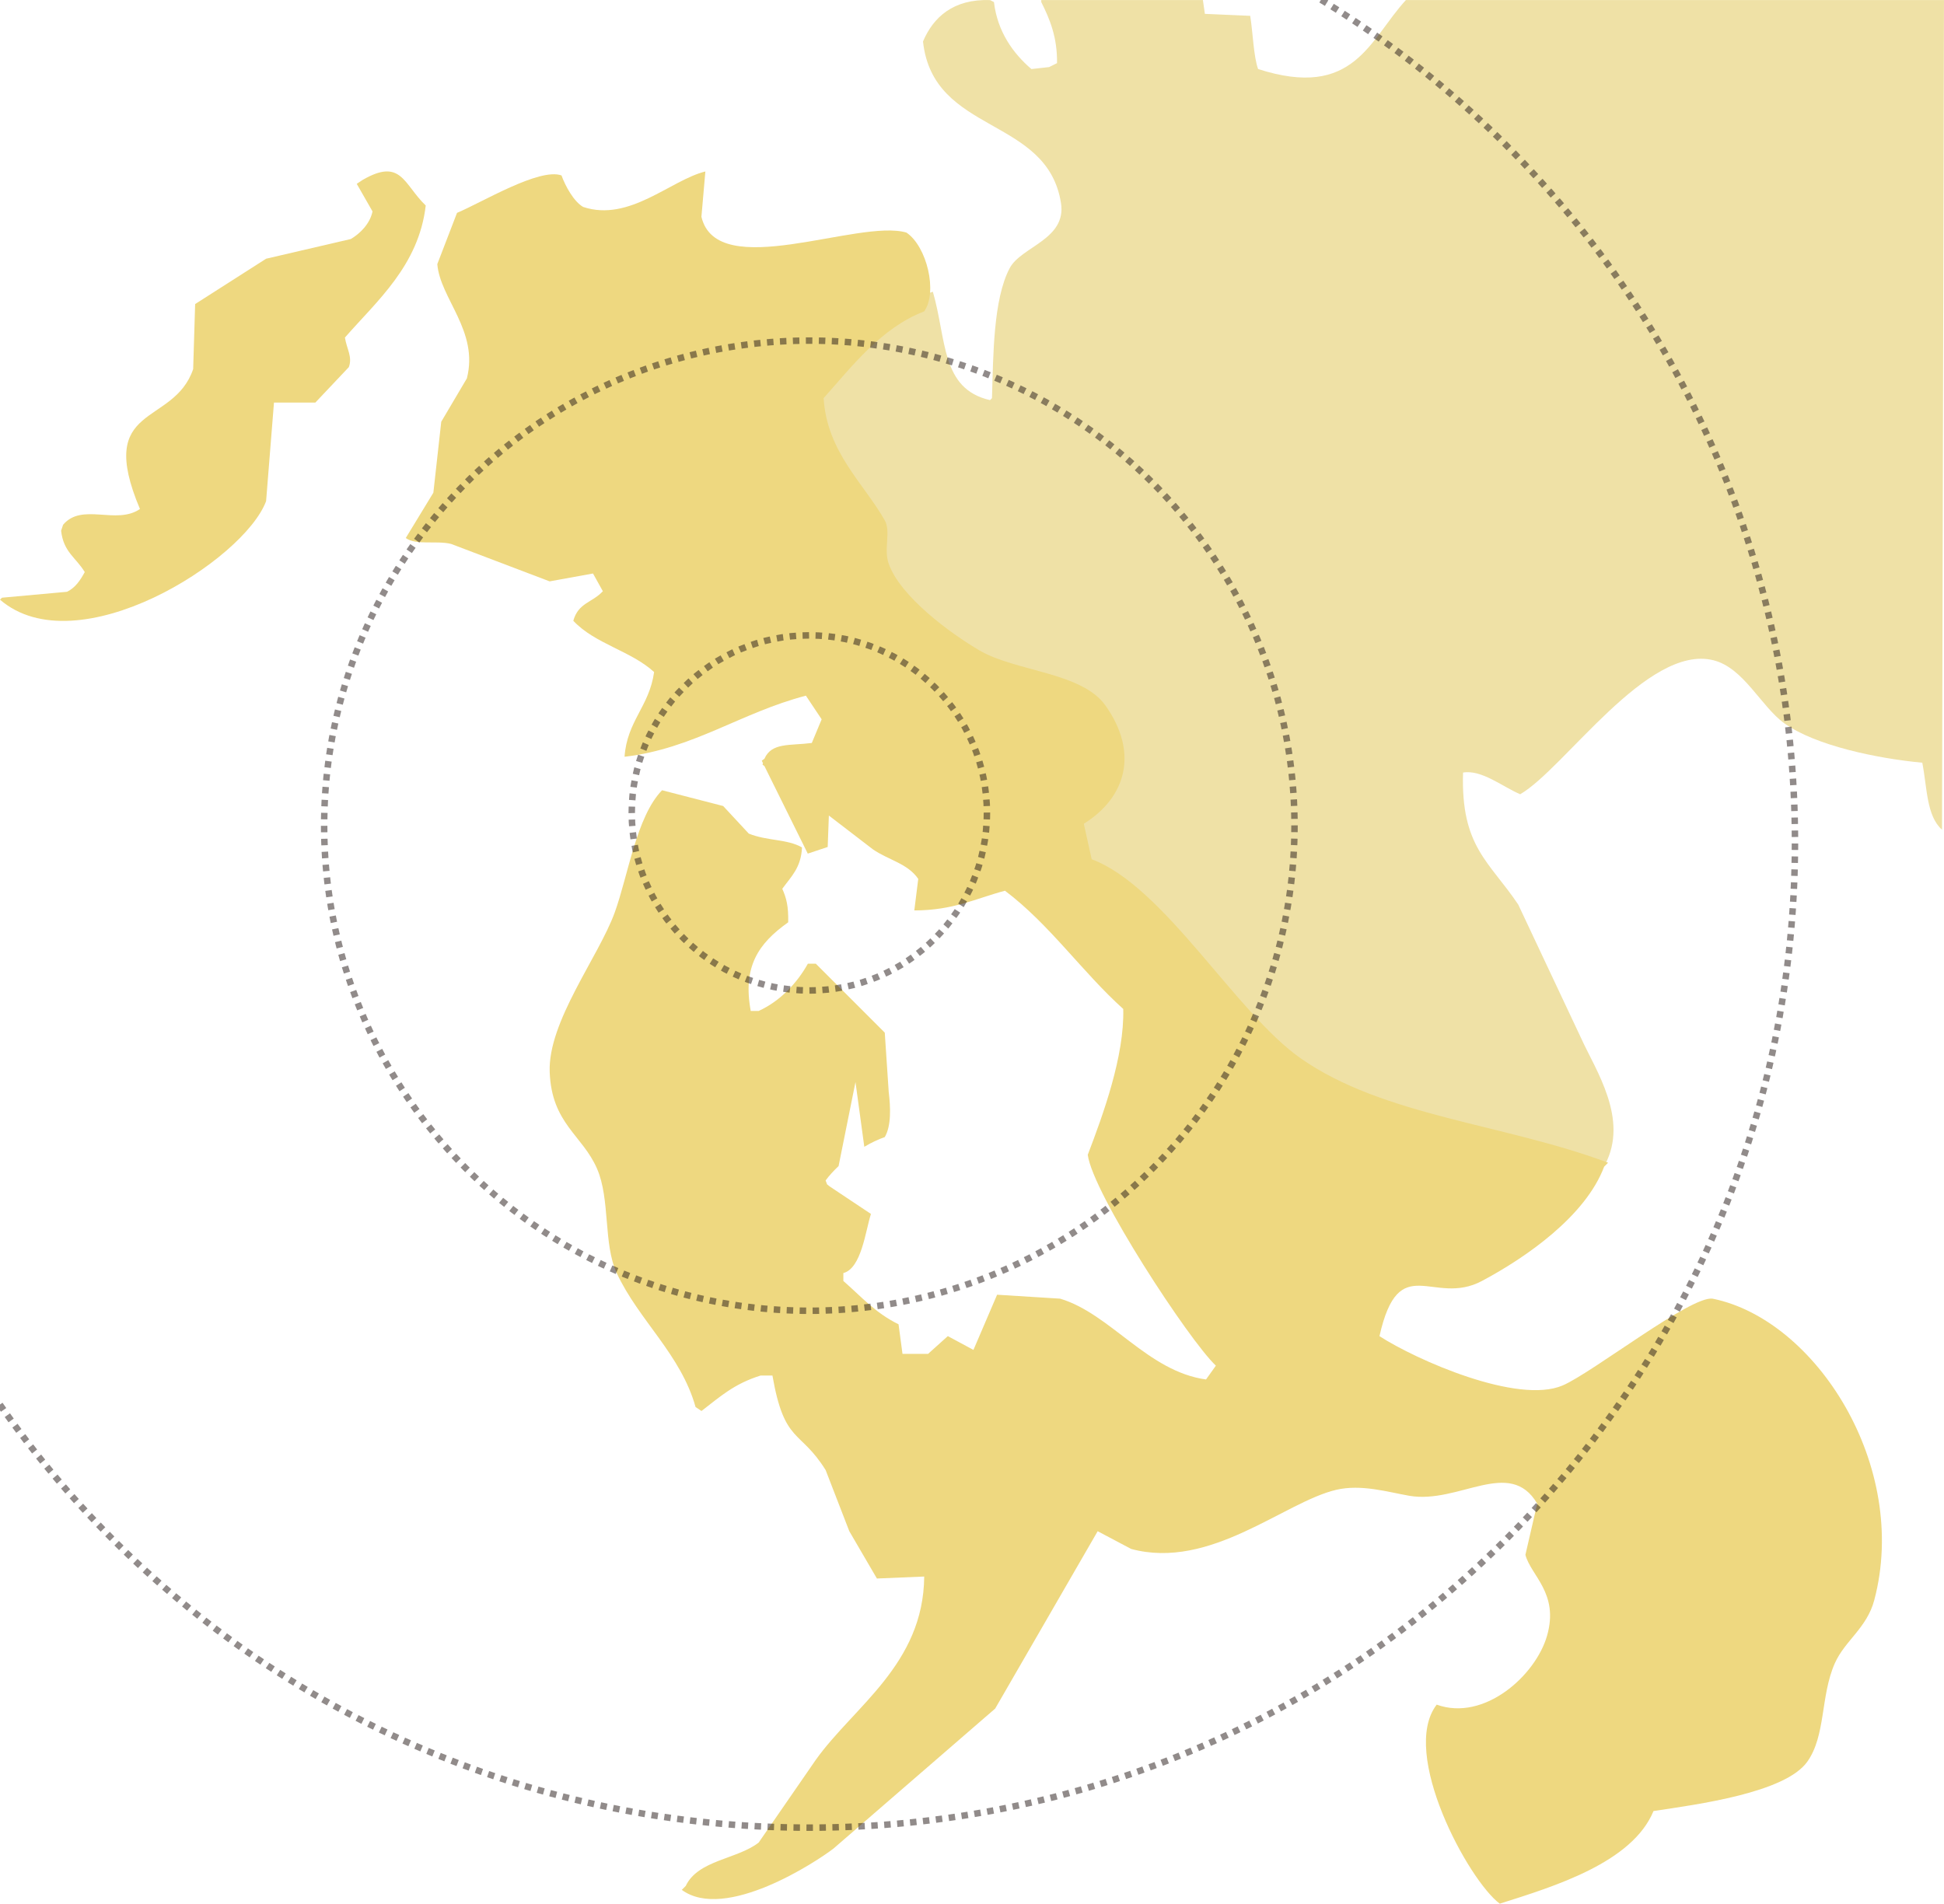 <?xml version="1.0" encoding="UTF-8"?>
<svg id="_レイヤー_2" xmlns="http://www.w3.org/2000/svg" version="1.1" viewBox="0 0 1199 1174.35">
  <!-- Generator: Adobe Illustrator 30.0.0, SVG Export Plug-In . SVG Version: 2.1.1 Build 123)  -->
  <defs>
    <style>
      .st0, .st1, .st2, .st3, .st4 {
        fill: none;
        stroke: #231815;
        stroke-miterlimit: 10;
        stroke-width: 4px;
      }

      .st1 {
        stroke-dasharray: 4 4;
      }

      .st5 {
        fill: #eed880;
      }

      .st5, .st6 {
        fill-rule: evenodd;
      }

      .st2 {
        stroke-dasharray: 4 4;
      }

      .st6 {
        fill: #efe1a6;
      }

      .st3 {
        stroke-dasharray: 4.01 4.01;
      }

      .st4 {
        stroke-dasharray: 4 4;
      }

      .st7 {
        opacity: .5;
      }
    </style>
  </defs>
  <g id="_レイヤー_1-2">
    <path class="st5" d="M168.98,248.37c-1.62,20.26-3.24,40.52-4.86,60.78C150.38,345.9,47.56,410.93,0,369.93l1.22-1.22c13.37-1.22,26.75-2.43,40.12-3.65,5.27-2.61,8.17-7.14,10.94-12.16-5.43-8.98-13.15-12.3-14.59-25.53l1.22-3.65c11.66-13.87,32.83.32,47.41-9.73-27.79-65.85,20.62-50.47,32.82-86.31l1.22-40.12,43.76-27.96,52.27-12.16c5.66-3.36,11.75-9.29,13.37-17.02l-9.73-17.02,3.65-2.43c23.88-13.77,25.15,2.6,38.9,15.8-4.3,37.11-30.3,59.03-49.84,81.45,1.15,7.18,4.73,11.8,2.43,18.23l-20.67,21.88h-25.53v.04Z"/>
    <path class="st6" d="M741.91.04l1.22,8.51,27.96,1.22c1.7,10.55,2.02,24.79,4.86,32.82,59.36,19.06,68.56-17.93,91.17-42.55h331.87c-.41,171.39-.81,342.83-1.22,514.22v-2.43c-9.67-8.57-9.15-26.08-12.16-41.33-27.77-2.59-66.02-10.56-85.1-24.31-14.35-10.34-25.07-34.26-43.76-38.9-40.67-10.09-91.76,66.79-119.13,82.66-10.63-4.45-23.78-15.34-35.25-13.37-1.45,45.87,16.27,54.88,34.04,81.45,12.97,27.55,25.94,55.11,38.9,82.66,8.84,19.5,29.52,49.71,14.59,77.8-65.44-19.23-139.69-28.41-189.64-63.21-46.18-32.17-79.51-102.16-132.51-125.21l-3.65-27.96c25.71-13.91,34-38.35,14.59-65.65-14.77-20.77-58.03-21.76-80.23-35.25-16.5-10.03-47.41-33.16-53.49-52.27l-1.22-24.31c-11.16-22.45-33.24-40.9-38.9-69.29-5.33-26.71,52.03-69.73,70.51-75.37,8.57,29.41,4.84,59.9,35.25,66.86l1.22-1.22c.8-26.18.73-60.99,10.94-80.23,7.06-13.29,35.15-17.69,31.61-40.12-8.51-53.77-78.89-42.1-85.1-99.68,6.34-14.92,18.62-26.29,41.33-25.53l2.43,1.22c2.15,18.32,11.88,31.72,23.1,41.33l10.94-1.22,4.86-2.43c.22-15.95-4.42-27.1-9.73-37.69V.04h99.7Z"/>
    <path class="st5" d="M1056.26,801.14c-13.13-2.1-73.92,45.52-92.39,53.49-27.82,12-90.56-15.83-113.06-30.39,12.08-53.61,33.05-17.98,63.21-34.04,27.27-14.52,63.89-39.99,75.37-70.51l2.43-2.43c-64.23-24.09-138.51-28.61-189.64-64.43-40.09-28.08-84.02-105.98-128.86-122.78-1.62-7.29-3.24-14.59-4.86-21.88,26.29-16.45,33.9-43.98,13.37-72.94-14.62-20.63-55.45-20.91-77.8-34.04-17.95-10.54-48.8-33.21-55.92-53.49-3.21-9.15,1.5-19.81-2.43-26.74-12.88-22.75-35.68-42.08-37.69-75.37,17.48-19.57,35.52-43.34,62-53.49,8.48-11.8,1.67-40.17-10.94-48.63-29.53-8.7-116.82,31.07-126.43-9.73l2.43-27.96c-21.44,5.26-46.89,31.37-75.37,21.88-5.8-3.32-11.01-12.94-13.37-19.45-13.74-4.85-49.1,16.71-64.43,23.1-4.05,10.53-8.1,21.07-12.16,31.61,1.69,21.22,25.73,41.36,18.23,70.51-5.27,8.91-10.54,17.83-15.8,26.74-1.62,14.59-3.24,29.18-4.86,43.76-5.67,9.32-11.35,18.64-17.02,27.96,6.36,4.65,18.89,1.41,27.96,3.65,20.26,7.7,40.52,15.4,60.78,23.1,8.91-1.62,17.83-3.24,26.74-4.86,2.03,3.65,4.05,7.29,6.08,10.94-6.61,7.13-15.12,7.06-18.23,18.23,13.47,14.33,35.19,18.34,49.84,31.61-2.96,21.31-16.72,30.19-18.23,52.27,42.55-4.97,71.59-27.15,111.84-37.69,3.24,4.86,6.48,9.73,9.73,14.59-2.03,4.86-4.05,9.73-6.08,14.59-13.48,1.78-24.76-.46-29.22,9.74l-1.64,1.21.72,1.45c-.09.32-.17.63-.25.96.39.3.78.6,1.17.9l26.73,54,12.29-4.1.72-19.39c9.06,6.95,18.11,13.91,27.17,20.86,9.54,6.6,21.46,8.68,27.96,18.23-.81,6.48-1.62,12.97-2.43,19.45,24.28-.04,37.9-7.38,55.92-12.16,27.6,20.82,47.5,50.01,72.94,72.94.78,29.09-12.4,65.1-21.88,89.96,3.02,23.67,62.4,114.43,79.02,130.08-2.03,2.84-4.05,5.67-6.08,8.51-35.88-4.87-58.85-40.51-89.96-49.84-12.97-.81-25.94-1.62-38.9-2.43-4.86,11.35-9.73,22.69-14.59,34.04-5.27-2.84-10.54-5.67-15.8-8.51-4.05,3.65-8.1,7.29-12.16,10.94h-15.8c-.81-6.08-1.62-12.16-2.43-18.23-14.45-7.1-22.78-16.91-34.04-26.74v-4.86c11.21-2.95,13.65-26.15,17.02-36.47-8.51-5.67-17.02-11.35-25.53-17.02-2.45-2.19-.9.03-2.43-3.65,2.16-2.95,4.9-5.95,7.99-8.85l10.43-51.84,5.44,39.93c4.2-2.49,8.5-4.56,12.62-5.99,4.05-6.92,3.61-18.17,2.43-27.96-.81-12.16-1.62-24.31-2.43-36.47l-42.55-42.55h-4.86c-6.77,12.15-17.28,23.21-30.39,29.18h-4.86c-5.03-27.27,4.58-41.55,23.1-54.7.21-9.92-1.1-14.93-3.65-20.67,5.47-7.55,11.61-12.98,12.16-25.53-9.28-5.28-21.28-3.87-32.82-8.51-5.27-5.67-10.54-11.35-15.8-17.02-12.56-3.24-25.12-6.48-37.69-9.73-15.81,16.27-20.92,52.6-29.18,75.37-9.99,27.54-41.28,67.34-40.12,98.47,1.19,31.79,20.14,38.82,29.18,59.57,8.26,18.96,3.8,46.44,12.16,64.43,13.48,29.03,39.54,50.13,48.63,82.66,1.22.81,2.43,1.62,3.65,2.43,11.69-9.01,20.12-16.76,36.47-21.88h7.29c7.37,42.43,17.09,33.03,32.82,58.35,4.86,12.56,9.73,25.12,14.59,37.69,5.67,9.72,11.35,19.45,17.02,29.18,9.72-.41,19.45-.81,29.18-1.22-.48,54.21-43.4,80.15-66.86,113.06l-35.25,51.06c-13.27,10.32-37.41,10.71-44.98,26.74l-2.43,2.43c26.7,19.66,82.98-17.29,93.61-25.53,33.22-28.77,66.46-57.54,99.68-86.31,21.07-36.47,42.14-72.94,63.21-109.41,6.89,3.65,13.78,7.29,20.67,10.94,48.83,13.17,94.44-28.98,126.43-36.47,15.44-3.62,31.75,1.33,44.98,3.65,30.61,5.35,62.11-23.89,79.02,4.86-2.43,10.53-4.86,21.07-7.29,31.61,3.48,12.95,20.83,23.68,13.37,49.84-7.03,24.63-38.83,53.13-68.08,42.55-23.02,29.88,19.67,108.56,38.9,122.78,33.65-10.65,81.71-25.31,94.82-57.14,27.24-4.1,81.09-11.22,94.82-30.39,11.56-16.15,8.08-40.64,17.02-60.78,6.17-13.91,19.76-21.74,24.31-38.9,21.9-82.56-35.92-173.11-99.68-186l-.04.02Z"/>
  </g>
  <g class="st7">
    <g>
      <path class="st0" d="M213.36-17.16c-.59.31-1.18.63-1.76.94-.44-.5-.88-.99-1.33-1.49"/>
      <path class="st3" d="M207.53-20.63c-32.8-34.21-85.33-56.37-144.53-56.37-99.41,0-180,62.48-180,139.55,0,55.32,41.51,103.11,101.7,125.69"/>
      <path class="st0" d="M-13.41,188.94c.63.23,1.25.45,1.88.68-.36.56-.72,1.12-1.08,1.68"/>
      <path class="st2" d="M-14.76,194.66c-59.52,93.97-93.99,205.38-93.99,324.85,0,335.74,272.17,607.92,607.92,607.92s607.92-272.17,607.92-607.92S834.91-88.41,499.17-88.41c-102.6,0-199.27,25.43-284.04,70.31"/>
    </g>
  </g>
  <g class="st7">
    <circle class="st4" cx="499.17" cy="509.34" r="299.24"/>
  </g>
  <g class="st7">
    <circle class="st1" cx="499.17" cy="501.47" r="109.53"/>
  </g>
</svg>
